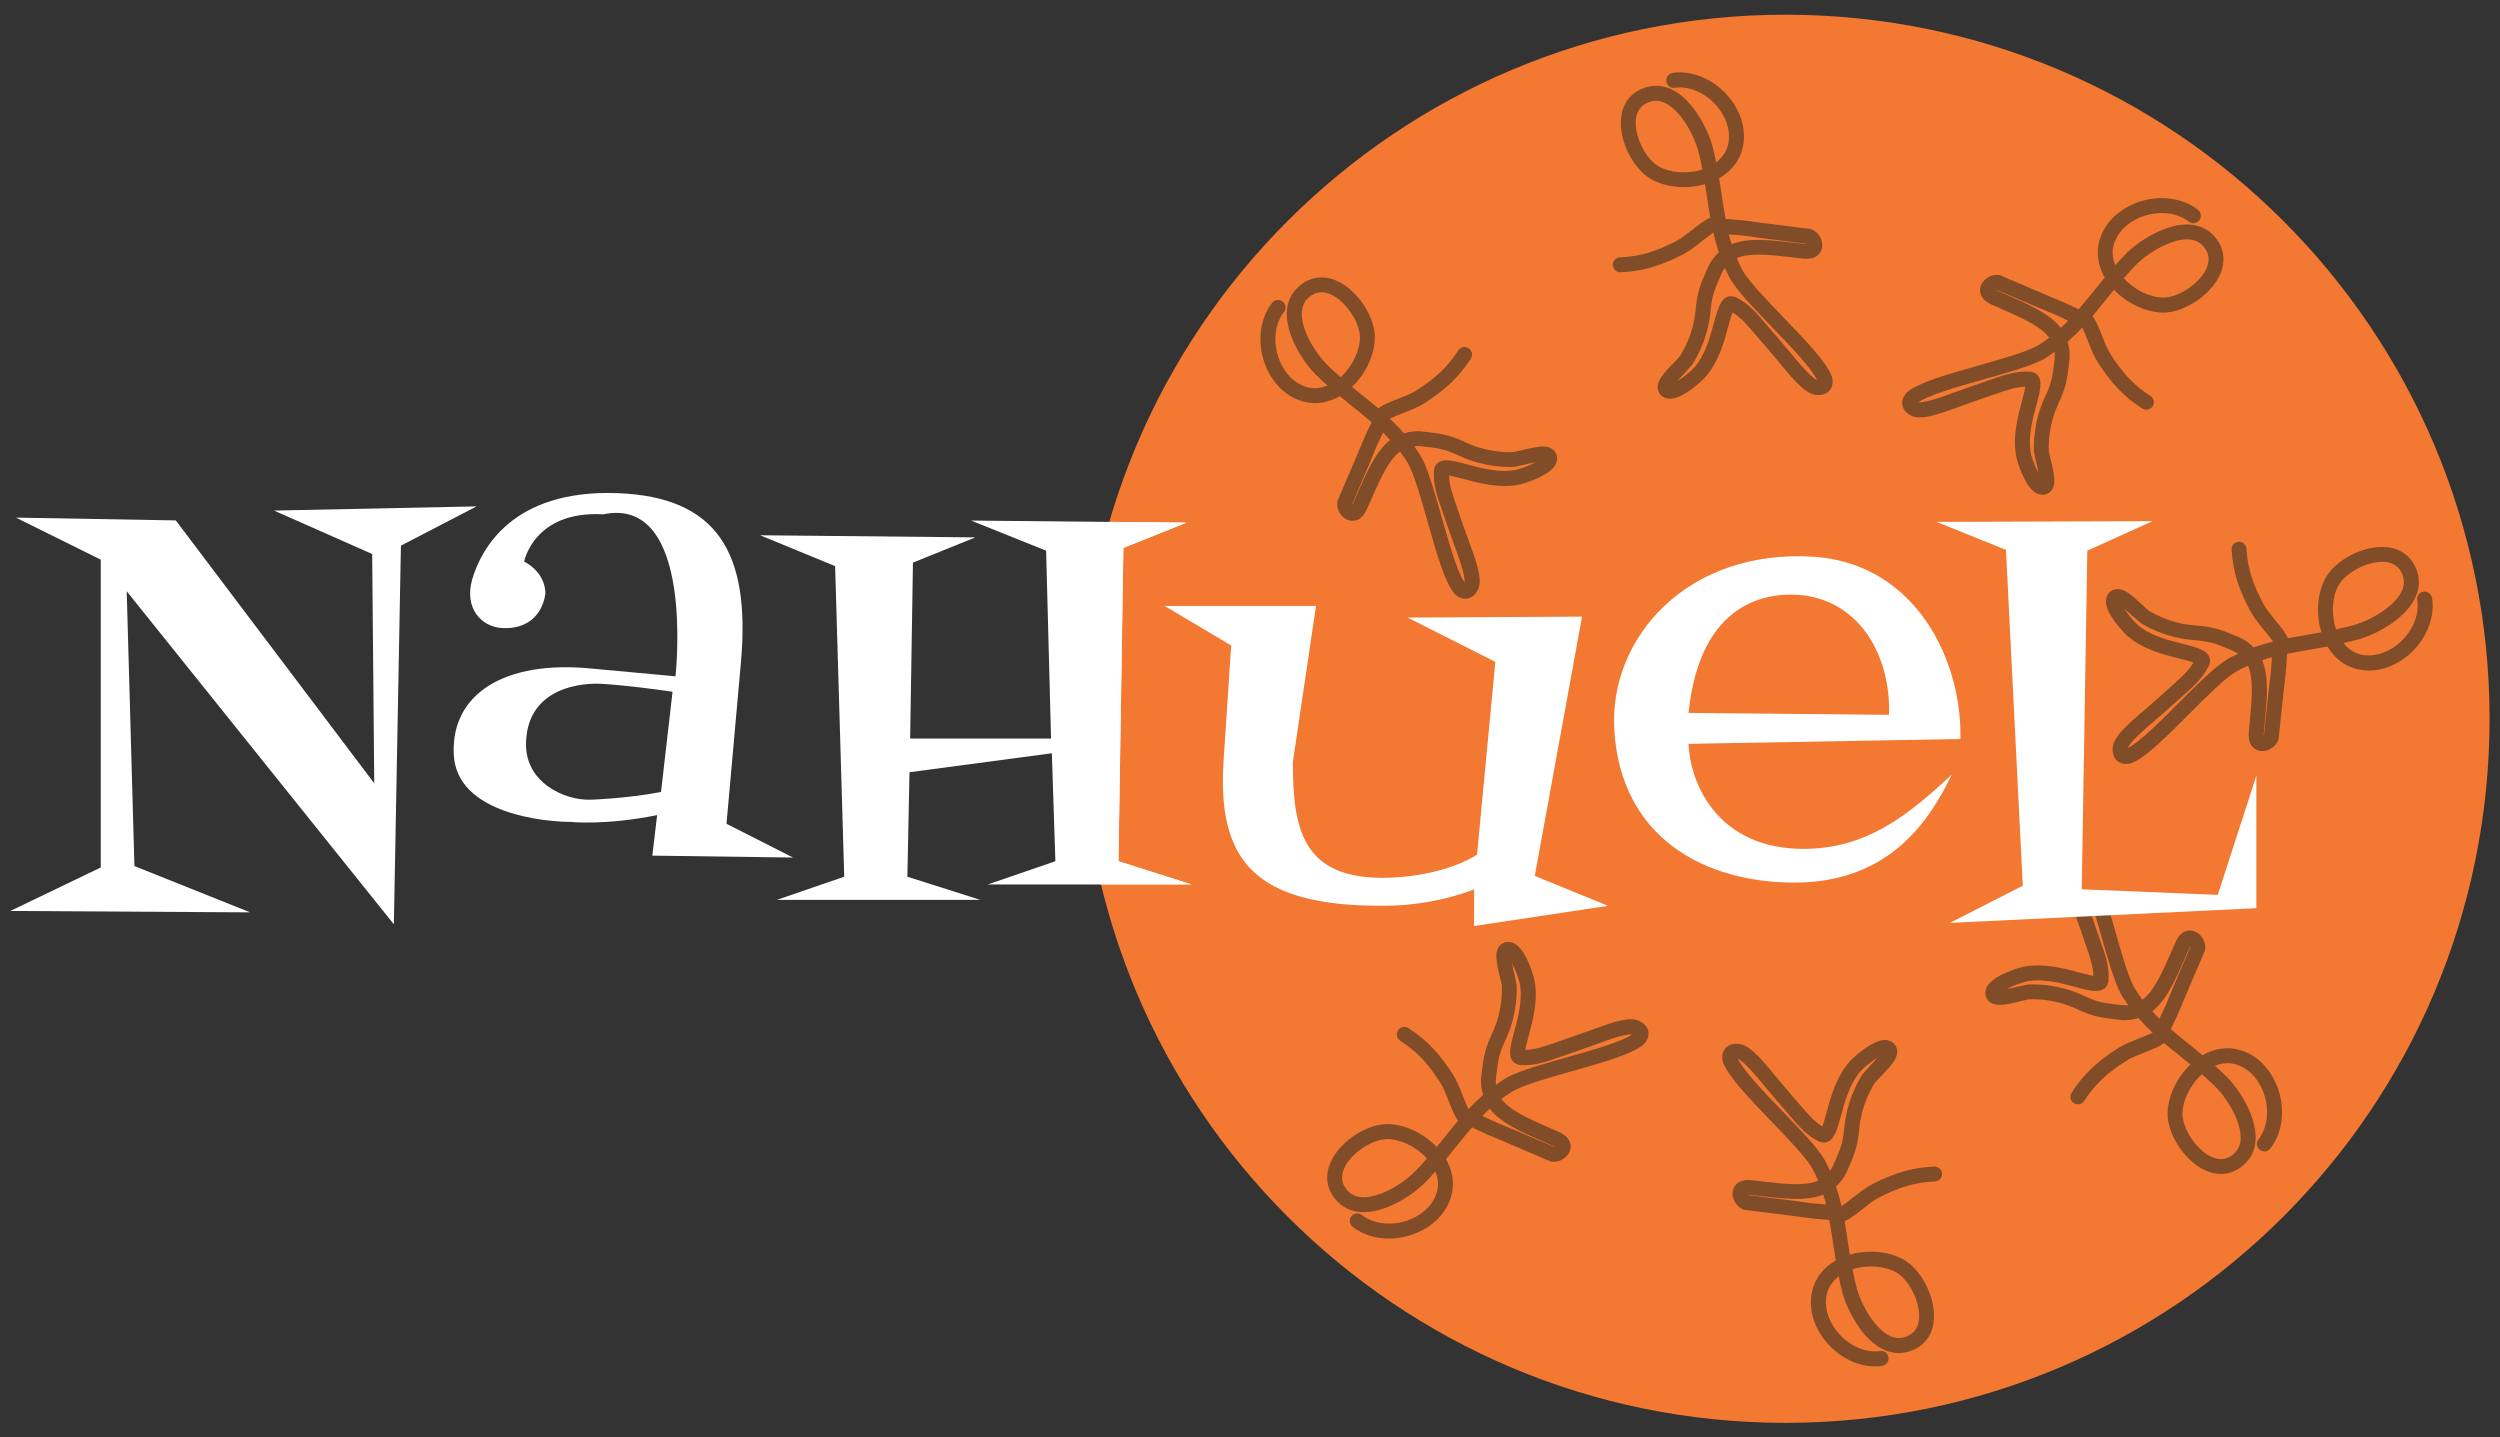 <?xml version="1.0" encoding="UTF-8"?>
<svg xmlns="http://www.w3.org/2000/svg" id="Layer_1" viewBox="0 0 340.16 195.59">
  <rect x="0" y="0" width="340.16" height="195.59" fill="#333333" stroke="none"/>
  <defs>
    <style>.cls-1{fill:#f37831;}.cls-2{fill:#f37831;}.cls-3{fill:#fff;}.cls-4{fill:#814c28;}</style>
  </defs>
  <path class="cls-2" d="M338.74,97.8c0,52.9-42.89,95.8-95.8,95.8s-95.8-42.89-95.8-95.8S190.04,2,242.94,2s95.8,42.89,95.8,95.8Z"></path>
  <path class="cls-4" d="M227.6,9.93c-.56.08-.95.59-.87,1.14.08.56.59.95,1.14.87,2.11-.29,4.46.82,5.99,2.82,1.21,1.58,1.65,3.39,1.25,4.97-.05.22-.13.43-.21.63-.28.67-.77,1.25-1.4,1.74-.16-.79-.32-1.59-.54-2.37-.69-2.39-2.78-6.41-5.72-7.66-1.4-.6-2.86-.52-4.24.2-1.55.82-2.42,2.35-2.46,4.3-.06,2.95,1.77,6.44,4.08,7.78,2.02,1.17,4.87,1.43,7.37.71.09.58.19,1.16.27,1.73.14.94.28,1.89.44,2.83-.68.28-1.42.84-2.33,1.56-.8.63-1.63,1.29-2.32,1.64-2.86,1.47-5,2.09-7.63,2.2-.46.02-.84.34-.94.76-.02.09-.04.19-.03.29.02.56.5,1,1.06.97,2.91-.12,5.37-.82,8.48-2.42.86-.45,1.77-1.16,2.65-1.86.45-.36,1.06-.83,1.49-1.11.2.91.45,1.8.74,2.68-.58.54-1.11,1.19-1.5,2.09l-.24.55c-.45,1.02-.77,1.78-1.02,2.74-.18.7-.31,1.5-.41,2.59-.06.66-.18,1.34-.35,2.01-.37,1.47-.99,2.92-1.8,4.18,0,0-.67.72-.67.72-.72.73-1.61,1.65-2.04,2.43-.11.21-.19.4-.23.58-.17.66.05,1.12.22,1.36.36.51,1.05.77,1.74.65,1.73-.27,3.94-2.34,4.39-2.84,1.87-2.06,2.65-4.92,3.21-7.02.17-.62.38-1.42.57-1.87,1.13.7,2.05,1.76,3.17,3.09l1.49,1.73s1.54,1.82,1.54,1.82c2.36,2.88,3.89,4.62,5.38,4.61.29,0,1.1,0,1.64-.65.13-.16.26-.37.33-.66.07-.28.09-.62,0-1.04v-.06s-.03-.06-.03-.06c-.63-1.89-3.53-4.91-6.61-8.11-2.21-2.3-4.5-4.67-5.4-6.14-.38-.61-.66-1.26-.94-1.92,1.68-.71,4.12-.5,7.36-.12l1.74.2c1.93.2,2.39-.99,2.49-1.36h0c.25-1.01-.38-2.21-1.38-2.62l-.13-.05-6.32-.79-2.52-.34s.02.02.02.02c-.32-.07-.74-.11-1.36-.15-.39-.03-.96-.08-1.42-.12-.19-1.08-.37-2.17-.53-3.29-.11-.73-.23-1.48-.35-2.23,1.32-.76,2.32-1.83,2.87-3.12.13-.3.23-.61.31-.93.55-2.18-.02-4.63-1.61-6.7-1.97-2.57-5.06-3.99-7.88-3.6ZM225.63,22.61c-1.65-.96-3.12-3.81-3.07-5.98.02-1.22.49-2.07,1.38-2.55.84-.44,1.66-.49,2.49-.13,2.16.92,3.97,4.27,4.57,6.35.26.9.45,1.83.63,2.77-2.01.64-4.41.47-6-.46ZM232.91,31.09l-.06-.21c.02.11.07.17.1.26,0-.02-.03-.03-.04-.04ZM236.05,31.95l1.16.1c.07.02,2.58.36,2.58.36,0,0,5.55.7,5.99.75.02.01.03.02.04.04-.06,0-.11,0-.2,0l-1.72-.19c-2.95-.35-5.97-.7-8.29.21-.13-.44-.28-.87-.39-1.33.25.02.52.04.83.07ZM229.32,50.66l.94-1.05c.91-1.43,1.62-3.1,2.05-4.78.2-.78.33-1.55.41-2.31.09-.98.2-1.66.35-2.27.21-.8.49-1.46.92-2.44l.24-.56c.13-.31.3-.56.47-.8.26.56.5,1.14.83,1.67,1.01,1.66,3.28,4,5.67,6.49,2.52,2.62,5.34,5.56,6.03,7.09-.83-.31-2.69-2.57-3.71-3.81l-1.6-1.9-1.45-1.67c-1.37-1.63-2.55-3.04-4.3-3.89l-.09-.04-.09-.02c-1.7-.46-2.23,1.48-2.78,3.53-.54,2-1.21,4.48-2.75,6.18-.43.47-1.38,1.26-2.22,1.75.35-.4.76-.83,1.08-1.16Z"></path>
  <path class="cls-4" d="M256.09,185.84c.56-.08.95-.59.87-1.14-.08-.56-.59-.95-1.14-.87-2.11.29-4.46-.82-5.99-2.82-1.21-1.58-1.65-3.39-1.25-4.97.05-.22.13-.43.21-.63.28-.67.77-1.25,1.4-1.74.16.79.32,1.59.54,2.37.69,2.39,2.78,6.41,5.72,7.66,1.4.6,2.86.52,4.24-.2,1.55-.82,2.42-2.35,2.46-4.3.06-2.95-1.77-6.44-4.08-7.78-2.02-1.17-4.87-1.43-7.37-.71-.09-.58-.19-1.16-.27-1.73-.14-.94-.28-1.89-.44-2.83.68-.28,1.42-.84,2.33-1.56.8-.63,1.63-1.29,2.32-1.64,2.86-1.47,5-2.09,7.63-2.2.46-.02.84-.34.94-.76.02-.09.04-.19.03-.29-.02-.56-.5-1-1.06-.97-2.91.12-5.37.82-8.48,2.42-.86.45-1.77,1.16-2.65,1.86-.45.36-1.06.83-1.49,1.11-.2-.91-.45-1.8-.74-2.68.58-.54,1.11-1.19,1.5-2.09l.24-.55c.45-1.02.77-1.78,1.02-2.74.18-.7.31-1.5.41-2.59.06-.66.18-1.34.35-2.01.37-1.47.99-2.92,1.8-4.18,0,0,.67-.72.67-.72.72-.73,1.61-1.65,2.04-2.43.11-.21.19-.4.23-.58.17-.66-.05-1.12-.22-1.36-.36-.51-1.05-.77-1.74-.65-1.73.27-3.94,2.34-4.39,2.84-1.87,2.06-2.65,4.92-3.21,7.02-.17.62-.38,1.42-.57,1.87-1.13-.7-2.05-1.76-3.17-3.09l-1.49-1.73s-1.54-1.82-1.54-1.82c-2.36-2.88-3.89-4.62-5.38-4.61-.29,0-1.1,0-1.64.65-.13.16-.26.37-.33.66-.07.28-.09.62,0,1.04v.06s.03.06.03.06c.63,1.89,3.53,4.91,6.61,8.11,2.21,2.3,4.5,4.67,5.4,6.14.38.61.66,1.26.94,1.92-1.68.71-4.12.5-7.36.12l-1.74-.2c-1.93-.2-2.39.99-2.49,1.36h0c-.25,1.01.38,2.21,1.38,2.62l.13.05,6.32.79,2.52.34s-.02-.02-.02-.02c.32.07.74.11,1.36.15.39.03.96.08,1.42.12.19,1.08.37,2.17.53,3.29.11.73.23,1.48.35,2.23-1.32.76-2.32,1.83-2.87,3.12-.13.3-.23.61-.31.93-.55,2.18.02,4.63,1.61,6.7,1.97,2.57,5.06,3.99,7.88,3.6ZM258.06,173.16c1.65.96,3.12,3.81,3.07,5.98-.02,1.22-.49,2.07-1.38,2.55-.84.44-1.66.49-2.49.13-2.16-.92-3.97-4.27-4.57-6.35-.26-.9-.45-1.83-.63-2.77,2.01-.64,4.41-.47,6,.46ZM250.78,164.68l.06.21c-.02-.11-.07-.17-.1-.26,0,.02.03.03.04.04ZM247.64,163.82l-1.16-.1c-.07-.02-2.58-.36-2.58-.36,0,0-5.55-.7-5.99-.75-.02-.01-.03-.02-.04-.04.06,0,.11,0,.2,0l1.72.19c2.95.35,5.97.7,8.29-.21.13.44.28.87.39,1.33-.25-.02-.52-.04-.83-.07ZM254.37,145.1l-.94,1.05c-.91,1.43-1.62,3.1-2.05,4.78-.2.78-.33,1.55-.41,2.31-.09.98-.2,1.66-.35,2.27-.21.8-.49,1.46-.92,2.44l-.24.56c-.13.31-.3.56-.47.8-.26-.56-.5-1.14-.83-1.67-1.01-1.66-3.28-4-5.67-6.49-2.52-2.62-5.34-5.56-6.03-7.09.83.31,2.69,2.57,3.71,3.81l1.6,1.9,1.45,1.67c1.37,1.63,2.55,3.04,4.3,3.89l.09.04.09.02c1.7.46,2.23-1.48,2.78-3.53.54-2,1.21-4.48,2.75-6.18.43-.47,1.38-1.26,2.22-1.75-.35.4-.76.83-1.08,1.16Z"></path>
  <path class="cls-4" d="M172.23,49.83c.99,2.42,2.81,4.15,4.98,4.77.31.09.63.16.96.2,1.39.18,2.82-.14,4.14-.9.58.48,1.17.96,1.75,1.43.88.71,1.74,1.41,2.57,2.12-.19.42-.44.93-.61,1.29-.27.56-.45.95-.55,1.25,0,0,0-.03,0-.03l-.98,2.34-2.51,5.86-.02.13c-.15,1.07.57,2.22,1.57,2.51h0c.37.11,1.63.31,2.43-1.46l.71-1.6c1.3-2.99,2.36-5.2,3.82-6.29.43.57.84,1.15,1.18,1.78.81,1.52,1.71,4.69,2.58,7.76,1.21,4.27,2.35,8.3,3.66,9.8l.04.05.05.04c.32.28.63.44.9.52.29.08.54.08.74.05.84-.14,1.24-.84,1.39-1.09.76-1.28.03-3.49-1.26-6.97,0,0-.8-2.24-.8-2.24l-.74-2.16c-.58-1.64-1.03-2.97-1.07-4.29.49.07,1.28.29,1.91.45,2.09.57,4.95,1.35,7.68.77.66-.14,3.56-1,4.67-2.36.45-.54.57-1.26.31-1.83-.12-.27-.41-.69-1.06-.88-.18-.05-.38-.08-.62-.09-.89-.03-2.13.28-3.13.53,0,0-.96.22-.96.22-1.49.06-3.06-.14-4.52-.56-.67-.19-1.31-.43-1.91-.71-.99-.46-1.76-.76-2.45-.95-.95-.27-1.77-.37-2.88-.5l-.6-.07c-.97-.12-1.8,0-2.56.24-.61-.69-1.25-1.36-1.94-1.99.46-.24,1.18-.52,1.72-.73,1.04-.41,2.12-.83,2.94-1.35,2.95-1.88,4.8-3.64,6.37-6.1.3-.47.17-1.1-.31-1.41-.09-.06-.18-.09-.27-.12-.42-.12-.89.04-1.14.43-1.42,2.21-3.03,3.75-5.75,5.47-.65.42-1.64.8-2.59,1.17-1.08.42-1.94.78-2.53,1.23-.73-.62-1.48-1.22-2.22-1.81-.45-.36-.9-.74-1.36-1.11,1.89-1.8,3.1-4.39,3.11-6.72,0-2.67-2.09-6.02-4.66-7.45-1.71-.95-3.47-.97-4.96-.04-1.32.82-2.13,2.05-2.32,3.56-.4,3.18,2.01,7.01,3.73,8.81.56.58,1.17,1.12,1.77,1.66-.73.3-1.48.43-2.21.33-.22-.03-.44-.07-.65-.14-1.57-.45-2.91-1.75-3.66-3.59-.95-2.33-.72-4.92.59-6.6.35-.44.27-1.08-.18-1.43-.44-.35-1.08-.27-1.43.18-1.75,2.24-2.09,5.62-.86,8.62ZM182.41,51.32c-.72-.63-1.43-1.26-2.08-1.94-1.5-1.57-3.47-4.82-3.18-7.15.11-.9.56-1.58,1.37-2.09.86-.53,1.83-.5,2.9.09,1.9,1.06,3.62,3.76,3.62,5.67,0,1.84-1.06,4-2.63,5.41ZM188.7,56.52c-.06-.07-.08-.14-.17-.22l.15.16s.01.04.02.05ZM188.2,58.86c.34.32.63.67.95,1.01-1.96,1.55-3.17,4.33-4.36,7.05l-.7,1.58c-.04.09-.07.12-.1.17,0-.02-.01-.04-.02-.05.17-.4,2.37-5.55,2.37-5.55,0,0,.97-2.33.99-2.41l.5-1.06c.13-.28.25-.53.36-.75ZM208.94,62.89c-.85.47-2.01.9-2.63,1.03-2.24.47-4.72-.2-6.72-.74-2.05-.56-3.98-1.09-4.45.62l-.03.09v.1c-.15,1.94.47,3.67,1.18,5.67l.72,2.09.83,2.34c.56,1.51,1.57,4.25,1.42,5.13-.98-1.37-2.09-5.28-3.08-8.78-.94-3.32-1.83-6.46-2.74-8.17-.3-.56-.67-1.05-1.03-1.56.3-.02.6-.04.93,0l.6.07c1.07.13,1.77.21,2.57.44.6.17,1.25.42,2.14.84.69.32,1.43.6,2.2.82,1.67.48,3.46.71,5.16.64l1.38-.28c.45-.11,1.02-.25,1.55-.35Z"></path>
  <path class="cls-4" d="M309.77,147.65c-.99-2.42-2.81-4.15-4.98-4.77-.31-.09-.63-.16-.96-.2-1.39-.18-2.82.14-4.14.9-.58-.48-1.17-.96-1.75-1.43-.88-.71-1.74-1.41-2.57-2.12.19-.42.44-.93.61-1.29.27-.56.45-.95.55-1.25,0,0,0,.03,0,.03l.98-2.34,2.51-5.86.02-.13c.15-1.07-.57-2.22-1.57-2.51h0c-.37-.11-1.63-.31-2.43,1.46l-.71,1.6c-1.3,2.99-2.36,5.2-3.82,6.29-.43-.57-.84-1.15-1.18-1.78-.81-1.52-1.71-4.69-2.58-7.76-1.21-4.27-2.35-8.3-3.66-9.8l-.04-.05-.05-.04c-.32-.28-.63-.44-.9-.52-.29-.08-.54-.08-.74-.05-.84.14-1.24.84-1.39,1.09-.76,1.28-.03,3.49,1.26,6.97,0,0,.8,2.24.8,2.24l.74,2.16c.58,1.64,1.03,2.97,1.07,4.29-.49-.07-1.28-.29-1.91-.45-2.09-.57-4.95-1.35-7.68-.77-.66.14-3.56,1-4.67,2.36-.45.54-.57,1.26-.31,1.83.12.27.41.69,1.06.88.18.05.38.08.62.09.89.03,2.13-.28,3.13-.53,0,0,.96-.22.96-.22,1.49-.06,3.06.14,4.52.56.67.19,1.31.43,1.91.71.99.46,1.76.76,2.45.95.95.27,1.77.37,2.88.5l.6.07c.97.12,1.8,0,2.56-.24.61.69,1.25,1.36,1.94,1.99-.46.24-1.18.52-1.72.73-1.04.41-2.12.83-2.94,1.35-2.95,1.88-4.8,3.64-6.37,6.1-.3.47-.17,1.1.31,1.41.09.06.18.09.27.12.42.12.89-.04,1.14-.43,1.42-2.21,3.03-3.75,5.75-5.47.65-.42,1.64-.8,2.59-1.17,1.08-.42,1.94-.78,2.53-1.23.73.62,1.48,1.22,2.22,1.81.45.36.9.74,1.36,1.11-1.89,1.8-3.1,4.39-3.11,6.72,0,2.67,2.09,6.02,4.66,7.45,1.71.95,3.47.97,4.96.04,1.32-.82,2.13-2.05,2.32-3.56.4-3.18-2.01-7.01-3.73-8.81-.56-.58-1.17-1.12-1.77-1.66.73-.3,1.48-.43,2.21-.33.22.03.44.07.65.14,1.57.45,2.91,1.75,3.66,3.59.95,2.33.72,4.92-.59,6.6-.35.44-.27,1.08.18,1.43.44.35,1.08.27,1.43-.18,1.75-2.24,2.09-5.62.86-8.62ZM299.59,146.16c.72.63,1.43,1.26,2.08,1.94,1.5,1.57,3.47,4.82,3.18,7.15-.11.9-.56,1.58-1.37,2.09-.86.53-1.83.5-2.9-.09-1.9-1.06-3.62-3.76-3.62-5.67,0-1.84,1.06-4,2.63-5.41ZM293.29,140.95c.06.07.08.14.17.22l-.15-.16s-.01-.04-.02-.05ZM293.8,138.61c-.34-.32-.63-.67-.95-1.01,1.96-1.55,3.17-4.33,4.36-7.05l.7-1.58c.04-.09.07-.12.1-.17,0,.02.01.04.02.05-.17.4-2.37,5.55-2.37,5.55,0,0-.97,2.33-.99,2.41l-.5,1.06c-.13.28-.25.53-.36.75ZM273.06,134.58c.85-.47,2.01-.9,2.63-1.03,2.24-.47,4.72.2,6.72.74,2.05.56,3.98,1.09,4.45-.62l.03-.09v-.1c.15-1.94-.47-3.67-1.18-5.67l-.72-2.09-.83-2.34c-.56-1.51-1.57-4.25-1.42-5.13.98,1.37,2.09,5.28,3.08,8.78.94,3.32,1.83,6.46,2.74,8.17.3.56.67,1.05,1.03,1.56-.3.02-.6.04-.93,0l-.6-.07c-1.07-.13-1.77-.21-2.57-.44-.6-.17-1.25-.42-2.14-.84-.69-.32-1.43-.6-2.2-.82-1.67-.48-3.46-.71-5.16-.64l-1.38.28c-.45.11-1.02.25-1.55.35Z"></path>
  <path class="cls-4" d="M330.91,81.35c-.09-.55-.61-.93-1.16-.85-.55.09-.94.61-.85,1.16.33,2.1-.74,4.48-2.71,6.05-1.55,1.24-3.36,1.72-4.94,1.35-.22-.05-.43-.12-.64-.2-.68-.27-1.27-.75-1.76-1.37.79-.18,1.59-.35,2.36-.58,2.38-.73,6.35-2.9,7.55-5.87.57-1.41.47-2.87-.29-4.24-.85-1.53-2.39-2.38-4.35-2.38-2.95,0-6.4,1.89-7.7,4.23-1.13,2.04-1.33,4.89-.56,7.38-.58.1-1.15.21-1.73.31-.94.16-1.88.32-2.82.5-.29-.67-.87-1.41-1.61-2.3-.65-.79-1.32-1.61-1.69-2.29-1.53-2.83-2.19-4.96-2.35-7.58-.03-.46-.36-.83-.78-.93-.09-.02-.19-.03-.29-.03-.56.04-.99.52-.95,1.08.18,2.91.93,5.35,2.59,8.43.46.85,1.2,1.75,1.91,2.61.37.44.85,1.04,1.14,1.47-.9.22-1.79.49-2.66.79-.55-.57-1.21-1.09-2.12-1.45l-.56-.23c-1.03-.43-1.79-.74-2.76-.96-.7-.16-1.51-.28-2.6-.36-.66-.05-1.34-.15-2.02-.31-1.47-.34-2.94-.93-4.22-1.71,0,0-.73-.66-.73-.66-.75-.7-1.68-1.58-2.47-1.99-.21-.11-.41-.18-.59-.22-.66-.15-1.12.07-1.36.25-.5.37-.74,1.06-.62,1.75.3,1.73,2.42,3.89,2.92,4.34,2.1,1.83,4.98,2.55,7.08,3.07.63.16,1.43.35,1.89.53-.67,1.14-1.72,2.09-3.02,3.23l-1.7,1.53s-1.79,1.57-1.79,1.57c-2.83,2.41-4.55,3.98-4.5,5.47,0,.29.02,1.1.68,1.63.16.12.38.25.67.32.28.06.62.08,1.04-.01h.06s.06-.03.06-.03c1.88-.67,4.84-3.63,7.97-6.77,2.25-2.26,4.59-4.59,6.04-5.52.61-.39,1.25-.69,1.9-.98.74,1.67.58,4.11.27,7.36l-.16,1.75c-.16,1.94,1.03,2.37,1.41,2.46h0c1.01.24,2.2-.42,2.59-1.43l.05-.13.67-6.34.29-2.52s-.02.02-.02.02c.06-.32.09-.74.13-1.37.02-.39.06-.96.09-1.42,1.07-.21,2.16-.41,3.28-.6.73-.12,1.48-.26,2.22-.39.78,1.31,1.87,2.28,3.18,2.8.3.12.62.22.93.29,2.19.51,4.62-.11,6.67-1.74,2.53-2.02,3.89-5.14,3.45-7.95ZM318.2,79.63c.93-1.67,3.75-3.19,5.92-3.19,1.22,0,2.08.45,2.57,1.33.46.83.52,1.65.18,2.49-.88,2.17-4.19,4.05-6.26,4.69-.89.28-1.82.48-2.76.68-.68-2-.55-4.4.34-6.01ZM309.86,87.07l.21-.07c-.11.02-.17.07-.25.11.02,0,.03-.03.04-.04ZM309.07,90.23l-.08,1.17c-.02.07-.31,2.59-.31,2.59,0,0-.59,5.56-.63,6-.01.02-.02.03-.04.04,0-.06,0-.1,0-.2l.16-1.72c.29-2.96.58-5.98-.37-8.28.44-.14.87-.3,1.32-.42-.02.25-.03.52-.05.83ZM290.22,83.86l1.07.92c1.45.89,3.13,1.56,4.82,1.95.78.18,1.56.3,2.32.36.98.07,1.67.17,2.27.31.81.19,1.47.46,2.46.87l.56.23c.31.13.56.29.81.45-.56.27-1.13.52-1.66.86-1.64,1.05-3.94,3.35-6.38,5.79-2.57,2.58-5.45,5.45-6.97,6.17.29-.84,2.51-2.74,3.74-3.78l1.86-1.63,1.65-1.48c1.6-1.4,2.98-2.61,3.81-4.37l.04-.09.02-.09c.43-1.71-1.52-2.2-3.58-2.71-2.01-.5-4.5-1.12-6.23-2.63-.48-.42-1.28-1.36-1.8-2.18.41.34.84.74,1.18,1.06Z"></path>
  <path class="cls-4" d="M290.45,27.69c-2.42.99-4.15,2.81-4.77,4.98-.09.31-.16.63-.2.96-.18,1.39.14,2.82.9,4.14-.48.58-.96,1.17-1.43,1.75-.71.88-1.41,1.74-2.12,2.57-.42-.19-.93-.44-1.29-.61-.56-.27-.95-.45-1.25-.55,0,0,.03,0,.03,0l-2.34-.98-5.86-2.51-.13-.02c-1.07-.15-2.22.57-2.51,1.57h0c-.11.37-.31,1.63,1.46,2.43l1.6.71c2.99,1.3,5.2,2.36,6.29,3.82-.57.43-1.15.84-1.78,1.18-1.52.81-4.69,1.71-7.76,2.58-4.27,1.21-8.3,2.35-9.8,3.66l-.05.04-.04.05c-.28.32-.44.63-.52.9-.08.29-.08.54-.05.74.14.84.84,1.24,1.09,1.39,1.28.76,3.49.03,6.97-1.26,0,0,2.24-.8,2.24-.8l2.16-.74c1.64-.58,2.97-1.03,4.29-1.07-.07.49-.29,1.28-.45,1.91-.57,2.09-1.35,4.95-.77,7.68.14.66,1,3.56,2.36,4.67.54.45,1.26.57,1.83.31.27-.12.69-.41.88-1.06.05-.18.08-.38.09-.62.03-.89-.28-2.13-.53-3.13,0,0-.22-.96-.22-.96-.06-1.49.14-3.06.56-4.52.19-.67.43-1.31.71-1.91.46-.99.76-1.76.95-2.45.27-.95.37-1.77.5-2.88l.07-.6c.12-.97,0-1.8-.24-2.56.69-.61,1.36-1.25,1.99-1.94.24.46.52,1.18.73,1.72.41,1.04.83,2.12,1.35,2.94,1.88,2.95,3.64,4.8,6.1,6.37.47.3,1.1.17,1.41-.31.06-.09.09-.18.12-.27.12-.42-.04-.89-.43-1.14-2.21-1.42-3.75-3.03-5.47-5.75-.42-.65-.8-1.64-1.17-2.59-.42-1.08-.78-1.94-1.23-2.53.62-.73,1.22-1.48,1.81-2.22.36-.45.74-.9,1.11-1.36,1.8,1.89,4.39,3.1,6.72,3.11,2.67,0,6.02-2.09,7.45-4.66.95-1.71.97-3.47.04-4.96-.82-1.32-2.05-2.13-3.56-2.32-3.18-.4-7.01,2.01-8.81,3.73-.58.56-1.12,1.17-1.66,1.77-.3-.73-.43-1.48-.33-2.21.03-.22.07-.44.14-.65.45-1.57,1.75-2.91,3.59-3.66,2.33-.95,4.92-.72,6.6.59.44.35,1.08.27,1.43-.18.35-.44.27-1.08-.18-1.43-2.24-1.75-5.62-2.09-8.62-.86ZM288.96,37.86c.63-.72,1.26-1.43,1.94-2.08,1.57-1.5,4.82-3.47,7.15-3.18.9.11,1.58.56,2.09,1.37.53.86.5,1.83-.09,2.9-1.06,1.9-3.76,3.62-5.67,3.62-1.84,0-4-1.06-5.41-2.63ZM283.75,44.16c.07-.06.14-.08.22-.17l-.16.15s-.04.01-.05.02ZM281.41,43.66c-.32.34-.67.63-1.01.95-1.55-1.96-4.33-3.17-7.05-4.36l-1.58-.7c-.09-.04-.12-.07-.17-.1.02,0,.04-.01.05-.02.4.17,5.55,2.37,5.55,2.37,0,0,2.33.97,2.41.99l1.06.5c.28.13.53.25.75.36ZM277.38,64.4c-.47-.85-.9-2.01-1.03-2.63-.47-2.24.2-4.72.74-6.72.56-2.05,1.09-3.98-.62-4.45l-.09-.03h-.1c-1.94-.15-3.67.47-5.67,1.18l-2.09.72-2.34.83c-1.51.56-4.25,1.57-5.13,1.42,1.37-.98,5.28-2.09,8.78-3.08,3.32-.94,6.46-1.83,8.17-2.74.56-.3,1.05-.67,1.56-1.03.02.3.04.6,0,.93l-.07.6c-.13,1.07-.21,1.77-.44,2.57-.17.6-.42,1.25-.84,2.14-.32.69-.6,1.43-.82,2.2-.48,1.67-.71,3.46-.64,5.16l.28,1.38c.11.45.25,1.02.35,1.55Z"></path>
  <path class="cls-4" d="M192.67,167.79c2.42-.99,4.15-2.81,4.77-4.98.09-.31.16-.63.2-.96.18-1.39-.14-2.82-.9-4.14.48-.58.96-1.17,1.43-1.75.71-.88,1.41-1.74,2.12-2.57.42.19.93.44,1.29.61.56.27.95.45,1.25.55,0,0-.03,0-.03,0l2.34.98,5.86,2.51.13.02c1.07.15,2.22-.57,2.51-1.57h0c.11-.37.31-1.63-1.46-2.43l-1.6-.71c-2.99-1.3-5.2-2.36-6.29-3.82.57-.43,1.15-.84,1.78-1.18,1.52-.81,4.69-1.71,7.76-2.58,4.27-1.21,8.3-2.35,9.8-3.66l.05-.04.04-.05c.28-.32.44-.63.52-.9.08-.29.08-.54.05-.74-.14-.84-.84-1.24-1.09-1.39-1.28-.76-3.49-.03-6.97,1.26,0,0-2.24.8-2.24.8l-2.16.74c-1.64.58-2.97,1.03-4.29,1.07.07-.49.29-1.28.45-1.91.57-2.09,1.35-4.95.77-7.68-.14-.66-1-3.56-2.36-4.67-.54-.45-1.26-.57-1.83-.31-.27.12-.69.41-.88,1.06-.05.18-.08.38-.09.62-.03.89.28,2.13.53,3.13,0,0,.22.96.22.96.06,1.49-.14,3.06-.56,4.52-.19.67-.43,1.31-.71,1.91-.46.99-.76,1.76-.95,2.45-.27.95-.37,1.77-.5,2.88l-.07.6c-.12.97,0,1.8.24,2.56-.69.61-1.36,1.25-1.99,1.94-.24-.46-.52-1.18-.73-1.72-.41-1.04-.83-2.12-1.35-2.94-1.88-2.95-3.64-4.8-6.1-6.37-.47-.3-1.1-.17-1.41.31-.06.09-.09.18-.12.27-.12.42.04.89.43,1.14,2.21,1.42,3.75,3.03,5.47,5.75.42.65.8,1.64,1.17,2.59.42,1.08.78,1.94,1.23,2.53-.62.73-1.22,1.48-1.81,2.22-.36.45-.74.9-1.11,1.36-1.8-1.89-4.39-3.1-6.72-3.11-2.67,0-6.02,2.09-7.45,4.66-.95,1.71-.97,3.47-.04,4.96.82,1.32,2.05,2.13,3.56,2.32,3.18.4,7.01-2.01,8.81-3.73.58-.56,1.12-1.17,1.66-1.77.3.73.43,1.48.33,2.21-.03.22-.07.44-.14.65-.45,1.57-1.75,2.91-3.59,3.66-2.33.95-4.92.72-6.6-.59-.44-.35-1.08-.27-1.43.18-.35.44-.27,1.08.18,1.43,2.24,1.75,5.62,2.09,8.62.86ZM194.16,157.62c-.63.72-1.26,1.43-1.94,2.08-1.57,1.5-4.82,3.47-7.15,3.18-.9-.11-1.58-.56-2.09-1.37-.53-.86-.5-1.83.09-2.9,1.06-1.9,3.76-3.62,5.67-3.62,1.84,0,4,1.06,5.41,2.63ZM199.36,151.32c-.07.06-.14.08-.22.17l.16-.15s.04-.01.05-.02ZM201.7,151.82c.32-.34.67-.63,1.01-.95,1.55,1.96,4.33,3.17,7.05,4.36l1.58.7c.09.04.12.07.17.1-.02,0-.04.01-.05.02-.4-.17-5.55-2.37-5.55-2.37,0,0-2.33-.97-2.41-.99l-1.06-.5c-.28-.13-.53-.25-.75-.36ZM205.73,131.08c.47.85.9,2.01,1.03,2.63.47,2.24-.2,4.72-.74,6.72-.56,2.05-1.09,3.98.62,4.45l.09.03h.1c1.94.15,3.67-.47,5.67-1.18l2.09-.72,2.34-.83c1.51-.56,4.25-1.57,5.13-1.42-1.37.98-5.28,2.09-8.78,3.08-3.32.94-6.46,1.83-8.17,2.74-.56.3-1.05.67-1.56,1.03-.02-.3-.04-.6,0-.93l.07-.6c.13-1.07.21-1.77.44-2.57.17-.6.42-1.25.84-2.14.32-.69.6-1.43.82-2.2.48-1.67.71-3.46.64-5.16l-.28-1.38c-.11-.45-.25-1.02-.35-1.55Z"></path>
  <path class="cls-3" d="M200.57,125.99v-4.98s-5.25,2.23-12.2,2.23c-17.84.13-22.69-6.3-21.9-19.54l1.05-15.87-9.05-5.38h20.59l-3.15,21.25c0,9.05,1.31,15.74,12.2,15.74,4.07,0,9.31-.92,12.86-3.15l2.49-26.23-11.94-6.03,23.74-.13-6.43,35.28,9.97,4.07-18.23,2.75Z"></path>
  <path class="cls-3" d="M229.75,101.2c.26,5.9,4.33,14.3,15.61,14.3,8.53,0,14.16-4.46,20.2-10.1-3.02,6.3-8.53,14.69-21.38,14.69-12.19,0-23.61-6.03-24.53-20.72-.79-12.46,9.84-24.79,27.28-23.61,13.91,1.05,20.07,14.3,19.81,24.79l-36.99.66ZM245.36,81c-4.72-.52-14.03.66-15.61,16l27.28.26c.26-7.48-3.54-15.22-11.67-16.26Z"></path>
  <path class="cls-3" d="M54.55,74.25l-.96,51.51-36.35-45.31,1.05,37.39,15.74,6.3-32.63-.19,12.31-5.92v-41.88l-11.54-5.72,21.75.38,27,35.77-.28-31.2-13.36-5.91,27.57-.57-10.3,5.34Z"></path>
  <path class="cls-3" d="M88.76,116.42l.65-5.51c-7.21,1.44-11.8.92-11.8.92-3.02,0-15.48-.92-15.87-9.18-.39-8.26,6.95-12.86,18.76-11.68l11.41,1.05s2.75-24.66-9.84-22.04c-9.44-.52-10.75,6.43-10.75,6.43,3.15,1.7,2.88,4.46,2.88,4.46-.53,3.15-2.76,4.72-5.77,4.59-3.02-.13-5.25-2.75-4.2-6.56,1.18-4.07,5.38-12.33,19.8-11.8,13.51.52,18.1,8,16.79,22.95l-1.97,22.04,9.05,4.59-19.15-.26ZM82.2,93.07c-2.88-.26-10.36.39-10.62,7.87-.26,5.51,5.25,8,8.79,7.87,0,0,4.72-.13,9.57-1.05l1.57-13.64c-6.43-.92-9.31-1.05-9.31-1.05Z"></path>
  <path class="cls-3" d="M134.44,120.33l9.16-3.15-.48-14.69-19.37,2.58-.29,14.22,9.92,3.15h-27.67l9.16-3.15-1.24-42.26-10.21-4.2,29.29.29-8.49,3.43-.38,23.94h19.17l-.67-25.56-10.21-4.1,29.29.29-8.58,3.43-.67,42.64,9.92,3.15h-27.67Z"></path>
  <path class="cls-3" d="M149.68,120.33h12.43l-9.92-3.15.67-42.64,8.58-3.43-10.27-.1c-2.6,8.71-4.02,17.93-4.02,27.49,0,7.51.89,14.82,2.53,21.84Z"></path>
  <rect class="cls-1" x="281.32" y="115.14" width="6.65" height="7.22"></rect>
  <path class="cls-3" d="M265.31,125.57l9.92-5.06-2.29-45.69-9.44-3.81,29.38-.1-8.87,4.01-.76,46.08,18.51.76,5.25-16.22v18.03l-41.69,2Z"></path>
</svg>
